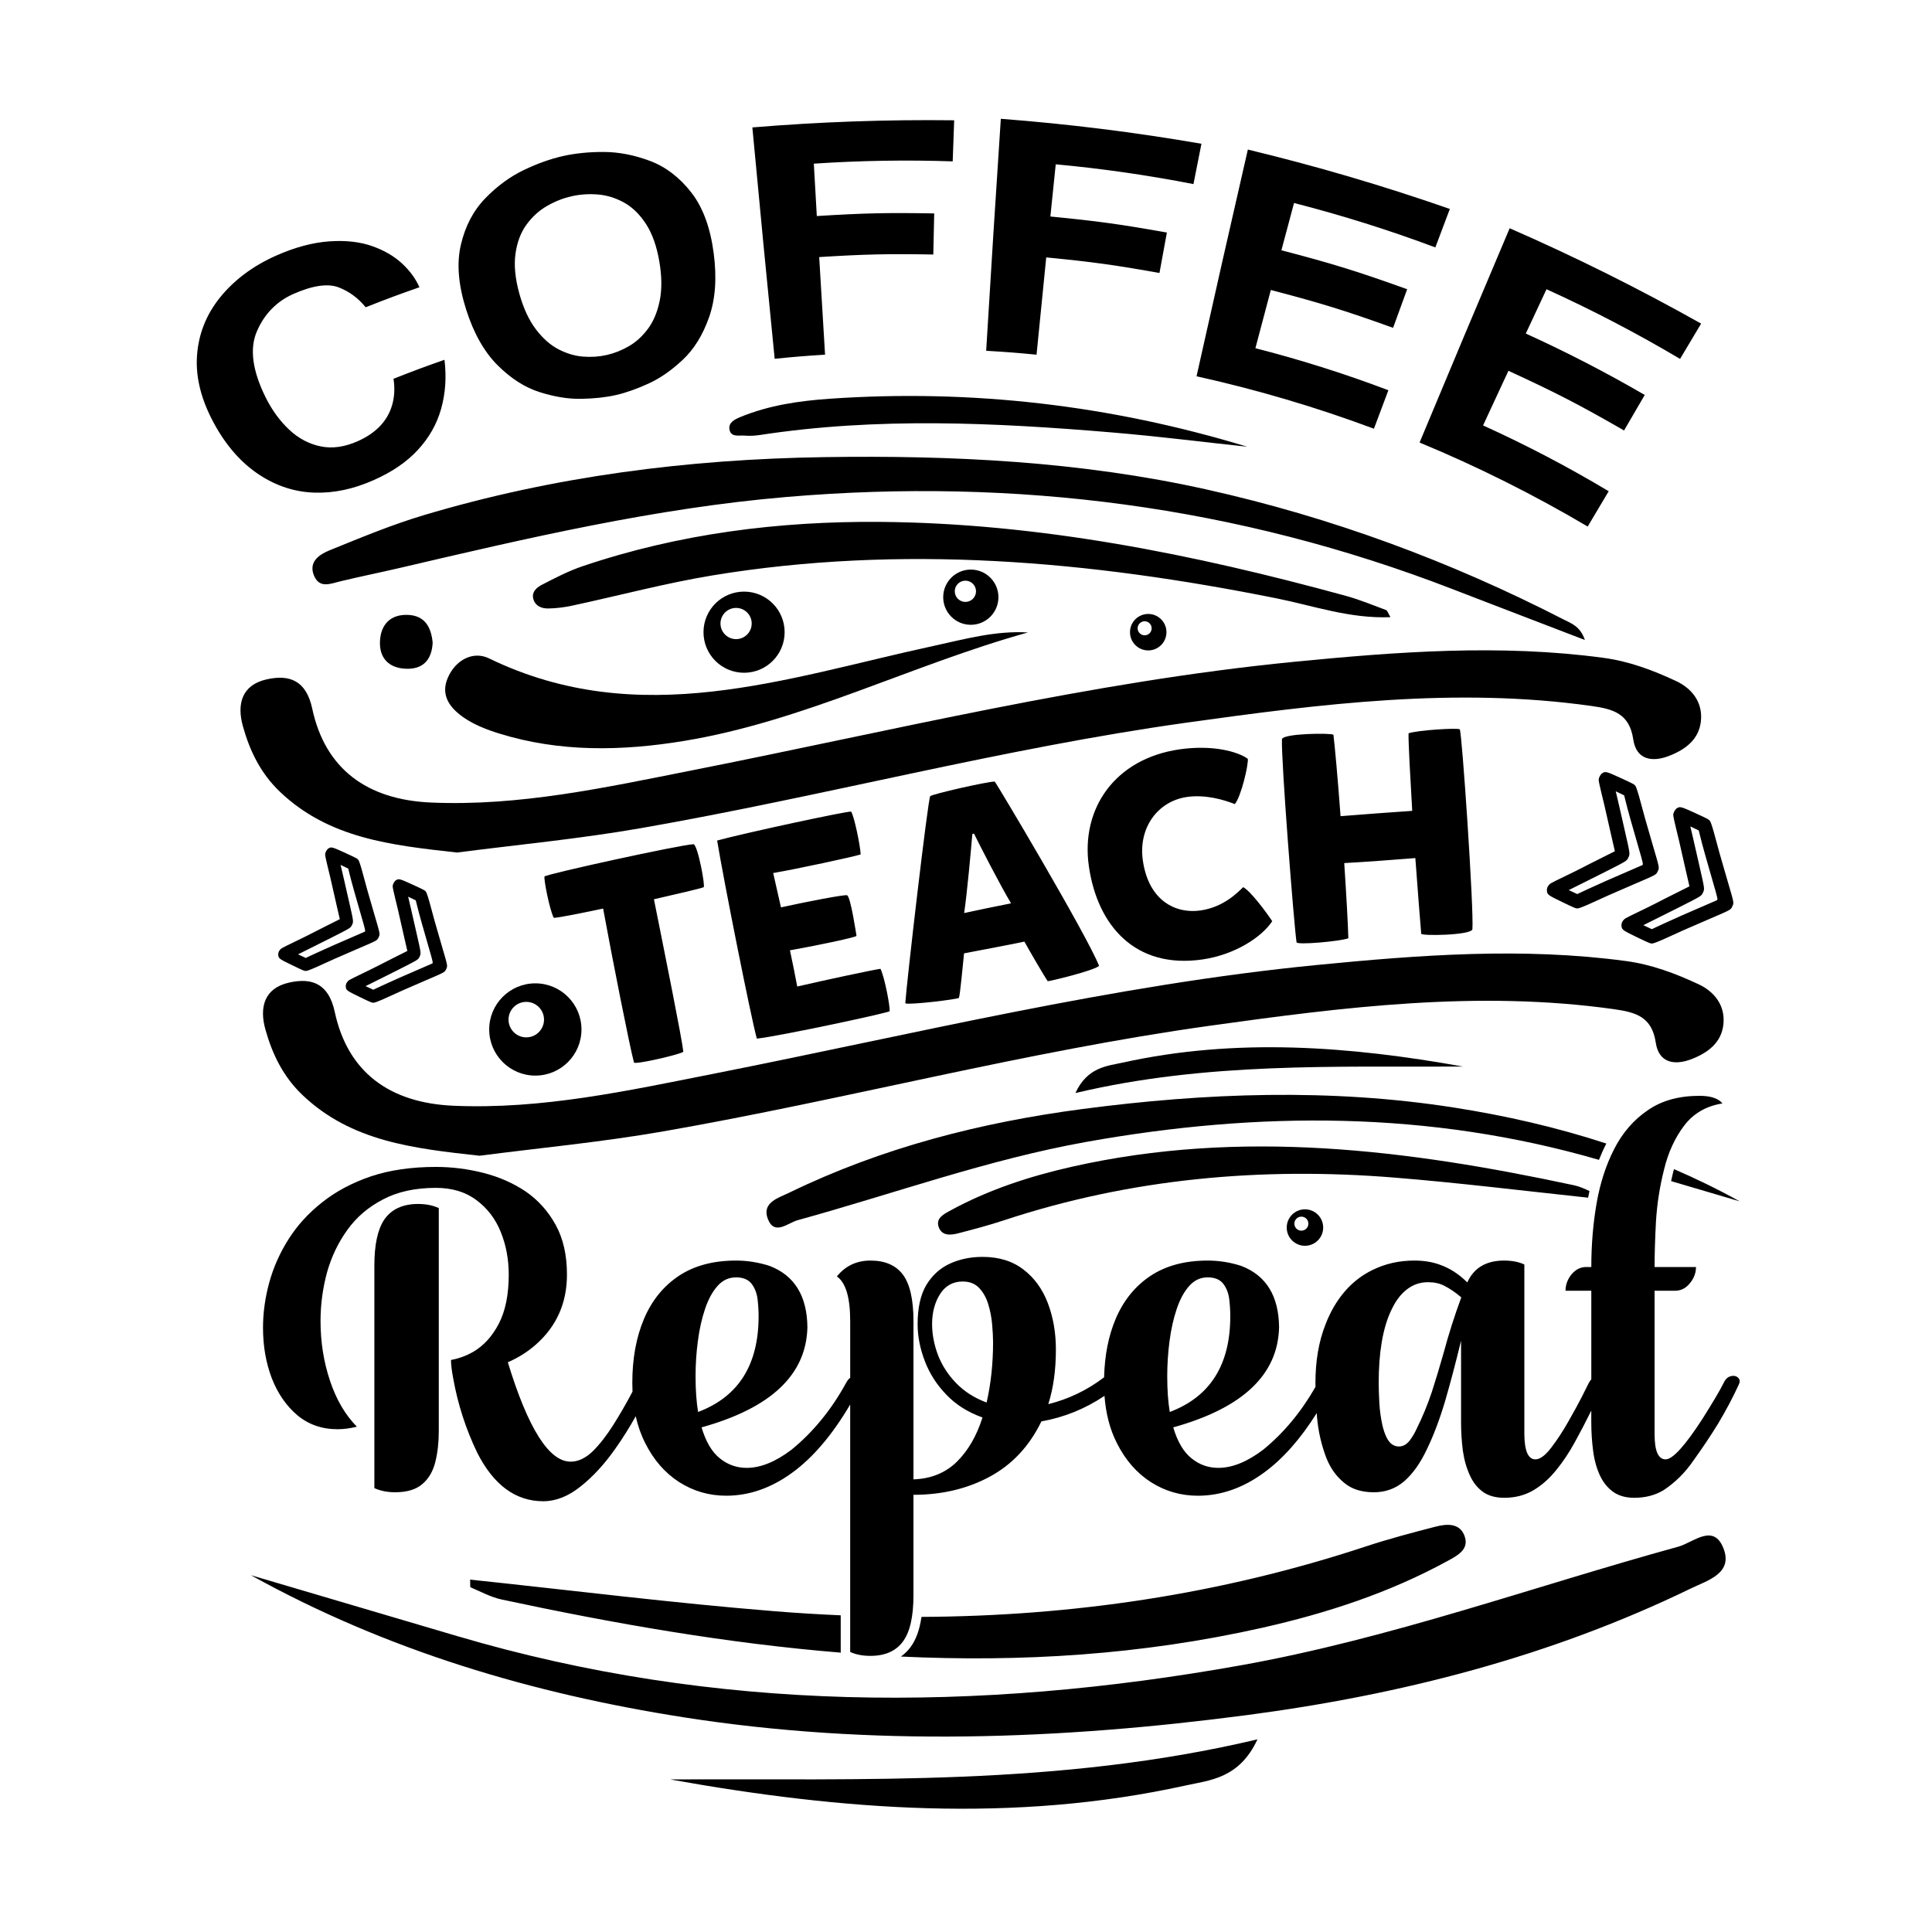 <?xml version="1.0" encoding="utf-8"?>
<!-- Generator: Adobe Illustrator 22.0.1, SVG Export Plug-In . SVG Version: 6.00 Build 0)  -->
<svg version="1.1" id="Layer_1" xmlns="http://www.w3.org/2000/svg" xmlns:xlink="http://www.w3.org/1999/xlink" x="0px" y="0px"
	 width="864px" height="864px" viewBox="0 0 864 864" style="enable-background:new 0 0 864 864;" xml:space="preserve">
<g>
	<path d="M691.783,398.215c0.1,1.848,0.363,2.055,6.979,5.252c5.878,2.821,5.991,2.875,7.054,2.737
		c0.593-0.081,3.382-1.18,6.189-2.492c5.836-2.685,8.433-3.847,18.615-8.228c10.349-4.442,9.972-4.231,10.741-5.865
		c0.769-1.634,0.846-1.209-2.328-12.014c-3.114-10.638-3.875-13.38-5.526-19.588c-0.778-2.999-1.71-5.848-2.025-6.357
		c-0.571-0.906-0.685-0.96-6.583-3.679c-6.476-2.964-6.916-3.088-8.276-2.259c-0.896,0.549-1.712,2.049-1.687,3.114
		c0,0.471,0.582,3.239,1.301,6.127c0.732,2.922,1.666,6.825,2.058,8.7c0.426,1.863,1.444,6.472,2.318,10.208l1.564,6.805
		l-1.164,0.589c-0.631,0.34-3.27,1.648-5.875,2.944c-2.605,1.296-5.986,3.003-7.503,3.813c-1.54,0.799-5.088,2.567-7.905,3.901
		c-2.817,1.335-5.544,2.712-6.086,3.039C692.441,395.698,691.708,396.96,691.783,398.215z M717.501,390.086
		c10.23-5.191,9.987-5.028,10.745-6.639c0.758-1.611,0.759-1.555-1.67-12.176c-0.964-4.195-2.09-9.103-2.48-10.867
		c-0.412-1.774-0.902-3.972-1.137-4.886l-0.398-1.628l1.906,0.897l1.872,0.909l0.621,2.509c0.822,3.435,3.139,11.703,5.814,20.86
		c1.991,6.84,2.156,7.61,1.7,7.812c-0.455,0.202-7.216,3.145-15.921,6.919c-1.787,0.794-5.505,2.453-8.235,3.718l-4.97,2.317
		l-1.883-0.886l-1.906-0.897l4.235-2.109C708.145,394.774,713.4,392.147,717.501,390.086z M725.135,413.909
		c0.1,1.848,0.363,2.055,6.979,5.252c5.878,2.821,5.991,2.875,7.054,2.737c0.593-0.081,3.382-1.18,6.189-2.492
		c5.836-2.685,8.433-3.847,18.615-8.228c10.349-4.442,9.972-4.231,10.741-5.865c0.769-1.634,0.846-1.209-2.328-12.014
		c-3.114-10.638-3.875-13.38-5.526-19.588c-0.778-2.999-1.71-5.848-2.025-6.357c-0.571-0.906-0.685-0.96-6.582-3.679
		c-6.476-2.964-6.916-3.088-8.276-2.259c-0.896,0.549-1.712,2.049-1.687,3.114c0,0.471,0.582,3.239,1.301,6.127
		c0.731,2.922,1.666,6.825,2.058,8.7c0.426,1.863,1.444,6.472,2.318,10.209l1.564,6.805l-1.164,0.589
		c-0.631,0.34-3.27,1.648-5.875,2.944c-2.605,1.296-5.986,3.003-7.503,3.813c-1.54,0.799-5.088,2.567-7.905,3.901
		c-2.817,1.335-5.544,2.712-6.086,3.039C725.793,411.392,725.061,412.655,725.135,413.909z M750.854,405.781
		c10.23-5.191,9.987-5.028,10.745-6.639c0.758-1.611,0.759-1.555-1.67-12.176c-0.964-4.195-2.09-9.103-2.48-10.866
		c-0.412-1.774-0.902-3.972-1.137-4.886l-0.398-1.628l1.906,0.897l1.872,0.909l0.621,2.509c0.822,3.435,3.139,11.703,5.814,20.86
		c1.991,6.84,2.156,7.61,1.7,7.812s-7.216,3.145-15.921,6.919c-1.787,0.794-5.505,2.453-8.235,3.718l-4.97,2.317l-1.883-0.886
		l-1.906-0.897l4.235-2.109C741.498,410.468,746.752,407.842,750.854,405.781z M124.432,426.938
		c0.091,1.674,0.329,1.861,6.321,4.756c5.323,2.555,5.426,2.604,6.388,2.479c0.537-0.074,3.063-1.069,5.605-2.257
		c5.286-2.432,7.638-3.484,16.859-7.452c9.373-4.023,9.032-3.832,9.728-5.311c0.696-1.479,0.766-1.095-2.108-10.881
		c-2.82-9.635-3.509-12.118-5.005-17.741c-0.705-2.716-1.549-5.297-1.834-5.757c-0.517-0.821-0.62-0.869-5.962-3.332
		c-5.865-2.685-6.264-2.797-7.495-2.046c-0.811,0.497-1.551,1.855-1.528,2.82c0,0.427,0.527,2.934,1.179,5.549
		c0.662,2.646,1.509,6.182,1.864,7.88c0.386,1.687,1.308,5.861,2.1,9.246l1.417,6.163l-1.054,0.533
		c-0.572,0.308-2.961,1.493-5.321,2.667c-2.359,1.174-5.421,2.72-6.796,3.454c-1.395,0.724-4.608,2.324-7.159,3.533
		c-2.552,1.209-5.021,2.456-5.512,2.752C125.028,424.658,124.364,425.802,124.432,426.938z M147.724,419.576
		c9.265-4.701,9.045-4.554,9.732-6.013s0.688-1.408-1.512-11.027c-0.873-3.799-1.893-8.245-2.246-9.842
		c-0.374-1.606-0.817-3.597-1.03-4.425l-0.36-1.475l1.726,0.812l1.696,0.823l0.562,2.272c0.745,3.111,2.843,10.599,5.266,18.893
		c1.804,6.195,1.952,6.892,1.54,7.075s-6.536,2.848-14.419,6.266c-1.619,0.719-4.986,2.222-7.458,3.368l-4.501,2.098l-1.706-0.803
		l-1.726-0.812l3.835-1.91C139.251,423.821,144.01,421.442,147.724,419.576z M154.639,441.152c0.091,1.674,0.329,1.862,6.321,4.756
		c5.323,2.555,5.426,2.604,6.388,2.479c0.537-0.074,3.063-1.069,5.605-2.257c5.286-2.432,7.638-3.484,16.859-7.452
		c9.373-4.023,9.032-3.832,9.728-5.311c0.696-1.48,0.766-1.095-2.108-10.881c-2.82-9.635-3.509-12.118-5.005-17.741
		c-0.705-2.716-1.549-5.297-1.834-5.757c-0.517-0.821-0.62-0.869-5.962-3.332c-5.865-2.684-6.264-2.797-7.495-2.046
		c-0.811,0.497-1.551,1.855-1.528,2.82c0,0.427,0.527,2.934,1.179,5.549c0.662,2.646,1.509,6.182,1.864,7.88
		c0.386,1.687,1.308,5.861,2.1,9.246l1.417,6.163l-1.054,0.533c-0.572,0.308-2.961,1.493-5.321,2.667
		c-2.359,1.174-5.421,2.72-6.796,3.454c-1.395,0.724-4.608,2.324-7.159,3.533s-5.021,2.456-5.512,2.752
		C155.235,438.872,154.571,440.016,154.639,441.152z M177.931,433.79c9.265-4.701,9.045-4.554,9.732-6.013
		c0.687-1.459,0.688-1.408-1.512-11.027c-0.873-3.799-1.893-8.245-2.246-9.842c-0.374-1.606-0.817-3.597-1.03-4.425l-0.36-1.475
		l1.726,0.812l1.696,0.823l0.562,2.272c0.745,3.111,2.843,10.599,5.266,18.893c1.804,6.195,1.952,6.892,1.54,7.075
		c-0.412,0.183-6.536,2.848-14.419,6.266c-1.619,0.719-4.986,2.222-7.458,3.368l-4.501,2.099l-1.706-0.803l-1.726-0.812l3.835-1.91
		C169.458,438.036,174.217,435.657,177.931,433.79z"/>
	<path d="M459.693,282.843c-51.895,14.413-100.328,39.717-153.868,48.517c-27.65,4.545-55.446,5.11-82.663-3.346
		c-5.469-1.699-11.058-3.869-15.722-7.083c-5.842-4.026-10.604-9.665-7.256-17.637c3.441-8.193,11.381-12.318,18.486-8.873
		c67.385,32.672,132.839,8.73,198.733-5.546C431.285,285.869,445.143,281.964,459.693,282.843z M182.212,274.975
		c-7.617-0.205-11.884,4.307-12.279,11.647c-0.406,7.542,3.835,12.054,11.333,12.438c7.575,0.387,11.816-3.616,12.222-11.645
		C192.857,280.647,190.124,275.188,182.212,274.975z M699.21,277.013c-50.803-26.096-104.002-45.733-159.759-58.146
		c-56.335-12.542-113.529-15.324-171.054-14.436c-60.819,0.939-120.645,8.545-178.997,25.99
		c-14.336,4.286-28.244,10.092-42.132,15.733c-4.529,1.839-9.471,5.171-6.785,11.393c2.484,5.754,7.404,3.457,11.855,2.386
		c8.835-2.126,17.75-3.914,26.598-5.983c57.113-13.355,114.136-26.721,172.877-31.709c102.423-8.697,201.624,4.06,297.593,41.149
		c19.333,7.472,38.694,14.872,59.361,22.812C706.679,280.012,702.595,278.752,699.21,277.013z M621.81,275.996
		c-18.129,0.746-34.41-5.095-50.929-8.41c-83.585-16.772-167.528-24.226-252.267-10.258c-21.043,3.469-41.741,9.017-62.622,13.497
		c-3.525,0.756-7.168,1.238-10.765,1.292c-2.73,0.041-5.559-0.863-6.606-3.881c-1.133-3.265,1.224-5.416,3.494-6.597
		c6.016-3.129,12.116-6.293,18.517-8.454c43.121-14.561,87.573-20.144,132.982-19.789c71.113,0.556,140.065,14.399,208.264,33.075
		c6.122,1.677,12.032,4.138,17.997,6.353C620.438,273.033,620.685,274.094,621.81,275.996z M557.748,199.784
		c-20.038-2.147-40.043-4.676-60.119-6.365c-52.637-4.429-105.291-6.942-157.857,1.125c-2.235,0.343-4.559,0.445-6.809,0.259
		c-2.492-0.206-6.088,0.87-6.736-2.708c-0.573-3.167,2.414-4.584,4.927-5.62c12.769-5.265,26.395-7.221,39.905-8.155
		C434.488,173.932,496.748,181.194,557.748,199.784z"/>
	<path d="M314.667,396.777c-2.587,0.897-11.658,2.926-22.225,5.378c4.887,24.423,12.663,63.012,13.143,68.177
		c-0.587,1.035-21.721,5.938-22.07,4.822c-1.863-6.868-9.611-45.987-13.797-68.839c-8.209,1.729-18.698,3.905-22.066,4.165
		c-1.88-3.579-4.618-17.64-4.132-18.523c1.474-1.207,60.488-14.145,66.615-14.417C312.004,377.705,315.528,396.477,314.667,396.777z
		 M356.527,441.18c-0.8-4.448-2.068-10.51-3.258-16.196c12.08-2.132,29.891-5.859,29.759-6.492
		c-0.105-0.506-2.559-17.264-4.186-18.112c-0.891-0.473-18.502,2.95-29.592,5.403l-3.478-15.359
		c10.437-1.789,35.676-7.202,39.133-8.322c-0.241-4.302-2.911-17.06-4.272-19.149c-1.522-0.341-48.335,9.721-59.923,12.938
		c2.811,17.213,15.029,78.737,17.749,88.584c10.318-1.103,60.541-11.88,59.399-12.3c0.183-2.279-2.209-14.965-4.092-18.921
		C390.176,433.742,367.843,438.547,356.527,441.18z M444.837,349.523c0.404,0.052,41.234,68.624,46.682,82.421
		c-2.339,2.165-22.562,7.023-22.991,6.843c-1.458-2.083-7.981-13.304-10.414-17.694c-3.016,0.717-22.422,4.366-26.982,5.252
		c-0.558,5.238-1.765,18.62-2.304,19.909c-0.535,0.63-22.24,3.277-23.981,2.434c0.631-9.591,10.161-91.649,11.154-92.63
		C416.992,355.075,441.546,349.506,444.837,349.523z M452.152,403.977c-4.869-8.124-13.765-25.457-16.596-31.217
		c-0.253,0.05-0.482,0.225-0.736,0.275c-0.54,6.68-2.338,26.488-3.648,35.289C435.454,407.36,446.957,404.988,452.152,403.977z
		 M555.945,396.74c-2.518,2.446-8.756,8.946-19.103,10.43c-10.858,1.556-23.144-4.116-25.761-22.382
		c-2.087-14.564,6.632-26.502,19.789-28.388c8.049-1.153,16.335,1.18,21.318,3.202c2.809-3.138,6.197-17.704,5.832-20.26
		c-4.509-3.264-15.771-6.343-30.462-4.238c-28.998,4.155-44.301,26.554-40.621,52.231c3.825,26.698,20.807,46.035,50.698,41.752
		c14.691-2.105,26.714-10.085,31.31-17.132C566.279,407.905,559.175,398.364,555.945,396.74z M652.809,326.159
		c-0.824-0.721-18.604,0.326-22.906,1.775c-0.07,4.791,0.747,19.093,1.649,34.684c-8.628,0.57-24.072,1.723-32.048,2.38
		c-1.262-17.12-2.646-32.161-3.184-36.392c-0.446-0.876-22.939-0.682-23.018,2.039c-0.45,8.826,5.395,83.456,6.524,90.754
		c0.214,1.279,18.99-0.351,23.163-1.791c-0.186-6.713-0.927-19.857-1.839-33.636c7.993-0.401,23.052-1.525,31.799-2.233
		c1.144,15.316,2.184,29.087,2.628,33.843c0.068,1.029,22.423,0.715,22.888-2.033C659.174,406.707,653.762,326.872,652.809,326.159z
		"/>
	<path d="M204.397,381.257c-29.741-3.282-57.314-6.38-79.11-27.079c-8.692-8.254-13.567-18.309-16.661-29.398
		c-2.746-9.841-0.569-18.417,10.528-20.941c10.462-2.379,17.803,0.587,20.481,13.076c5.789,26.994,24.525,40.738,53.095,41.984
		c39.698,1.731,78.111-6.757,116.543-14.352c89.602-17.706,178.469-39.686,269.582-48.595c45.888-4.487,92.016-7.988,138.203-1.768
		c11.568,1.558,22.132,5.557,32.432,10.355c7.127,3.32,11.999,9.454,11.177,17.827c-0.817,8.337-7.019,12.879-14.271,15.685
		c-7.638,2.955-14.657,1.689-15.991-7.361c-1.698-11.522-8.844-13.589-18.637-14.969c-60.824-8.567-120.92-0.951-180.996,7.435
		c-82.179,11.471-162.432,32.928-244.064,47.184C258.868,375.202,230.638,377.839,204.397,381.257z M296.771,505.934
		c81.632-14.256,161.885-35.713,244.064-47.184c60.076-8.385,120.172-16.002,180.996-7.435c9.793,1.379,16.939,3.447,18.637,14.969
		c1.334,9.05,8.353,10.316,15.991,7.361c7.252-2.806,13.454-7.348,14.271-15.685c0.821-8.373-4.051-14.507-11.177-17.827
		c-10.3-4.798-20.864-8.797-32.432-10.355c-46.186-6.221-92.315-2.72-138.203,1.768c-91.113,8.91-179.98,30.889-269.582,48.595
		c-38.433,7.595-76.846,16.083-116.543,14.352c-28.57-1.246-47.306-14.989-53.095-41.984c-2.678-12.489-10.019-15.454-20.481-13.076
		c-11.098,2.524-13.274,11.099-10.528,20.941c3.094,11.089,7.97,21.144,16.661,29.398c21.796,20.699,49.369,23.797,79.11,27.079
		C240.701,513.433,268.93,510.796,296.771,505.934z"/>
	<path d="M332.748,264.573c-10.021,0-18.144,8.123-18.144,18.144c0,10.021,8.123,18.144,18.144,18.144
		c10.021,0,18.144-8.123,18.144-18.144C350.892,272.697,342.768,264.573,332.748,264.573z M329.182,285.821
		c-3.855,0-6.98-3.125-6.98-6.98c0-3.855,3.125-6.98,6.98-6.98c3.855,0,6.98,3.125,6.98,6.98
		C336.162,282.696,333.036,285.821,329.182,285.821z M513.493,274.564c-4.503,0-8.153,3.65-8.153,8.153
		c0,4.503,3.65,8.153,8.153,8.153c4.503,0,8.153-3.65,8.153-8.153C521.646,278.215,517.996,274.564,513.493,274.564z
		 M511.891,284.112c-1.732,0-3.137-1.404-3.137-3.137c0-1.732,1.404-3.137,3.137-3.137s3.137,1.404,3.137,3.137
		C515.027,282.708,513.623,284.112,511.891,284.112z"/>
	<path d="M583.584,540.814c-4.503,0-8.153,3.65-8.153,8.153c0,4.503,3.65,8.153,8.153,8.153c4.503,0,8.153-3.65,8.153-8.153
		C591.737,544.465,588.086,540.814,583.584,540.814z M581.981,550.362c-1.732,0-3.137-1.404-3.137-3.137
		c0-1.732,1.404-3.137,3.137-3.137s3.137,1.404,3.137,3.137C585.118,548.958,583.713,550.362,581.981,550.362z M434.154,254.72
		c-6.819,0-12.347,5.528-12.347,12.347c0,6.819,5.528,12.347,12.347,12.347c6.819,0,12.347-5.528,12.347-12.347
		C446.501,260.248,440.974,254.72,434.154,254.72z M431.728,269.179c-2.623,0-4.75-2.127-4.75-4.75c0-2.623,2.127-4.75,4.75-4.75
		s4.75,2.127,4.75,4.75C436.478,267.053,434.351,269.179,431.728,269.179z M239.406,439.755c-11.394,0-20.631,9.237-20.631,20.631
		c0,11.394,9.237,20.631,20.631,20.631c11.394,0,20.631-9.237,20.631-20.631C260.037,448.992,250.8,439.755,239.406,439.755z
		 M235.351,463.916c-4.383,0-7.937-3.553-7.937-7.937c0-4.383,3.554-7.937,7.937-7.937c4.383,0,7.937,3.554,7.937,7.937
		C243.288,460.362,239.734,463.916,235.351,463.916z"/>
	<path d="M198.778,160.899c0.949,7.805,0.415,15.115-1.51,21.956c-1.926,6.841-5.393,12.92-10.396,18.347
		c-5.003,5.425-11.543,9.862-19.729,13.499c-9.008,4.003-17.764,5.885-26.523,5.606c-8.758-0.278-17.008-2.929-24.811-8.087
		c-7.804-5.157-14.583-12.729-20.119-22.915c-5.605-10.31-8.227-20.301-7.6-30.02c0.627-9.72,4.077-18.562,10.373-26.332
		c6.295-7.768,14.722-14.077,25.1-18.673c8.458-3.745,16.42-5.837,23.757-6.347c7.335-0.511,13.713,0.229,19.103,2.126
		c5.39,1.898,9.832,4.504,13.354,7.761c3.522,3.257,6.108,6.814,7.804,10.637c-9.666,3.387-14.476,5.178-24.043,8.952
		c-3.32-4.091-7.341-7.071-12.084-8.892c-4.744-1.822-11.543-0.911-20.248,2.944c-7.47,3.308-12.974,8.937-16.322,16.703
		c-3.347,7.767-1.993,17.57,3.828,29.375c2.89,5.86,6.458,10.726,10.639,14.644c4.182,3.92,8.879,6.382,14.084,7.447
		c5.206,1.065,10.682,0.277,16.542-2.322c4.023-1.784,7.323-4.008,9.923-6.714c2.6-2.705,4.419-5.853,5.467-9.468
		c1.047-3.616,1.259-7.523,0.61-11.731C185.05,165.814,189.612,164.115,198.778,160.899z M319.161,113.19
		c1.487,11.26,0.723,20.838-2.087,28.761c-2.809,7.923-6.697,14.207-11.711,18.922c-5.016,4.716-10.089,8.265-15.328,10.658
		c-5.239,2.394-10.102,4.12-14.65,5.154c-4.524,1.028-9.664,1.568-15.466,1.675c-5.803,0.105-11.952-0.902-18.546-2.987
		c-6.595-2.085-12.837-6.057-18.778-11.967c-5.941-5.909-10.727-14.218-14.157-25.045c-3.437-10.85-4.289-20.459-2.347-28.825
		c1.94-8.366,5.59-15.341,10.911-20.829c5.321-5.487,11.086-9.707,17.186-12.633c6.1-2.926,11.933-4.999,17.436-6.246
		c5.56-1.26,11.705-1.897,18.385-1.87c6.681,0.028,13.604,1.357,20.667,4.005c7.062,2.649,13.244,7.384,18.489,14.133
		C314.414,92.845,317.674,101.906,319.161,113.19z M294.86,116.974c-1.162-6.805-3.115-12.392-5.921-16.736
		c-2.808-4.344-6.099-7.568-9.871-9.651c-3.771-2.082-7.691-3.289-11.731-3.614c-4.04-0.324-7.98-0.051-11.792,0.813
		c-3.786,0.858-7.462,2.318-11.001,4.373c-3.538,2.056-6.591,4.846-9.131,8.349c-2.54,3.504-4.17,7.841-4.889,12.988
		c-0.719,5.147-0.132,11.047,1.7,17.704c1.825,6.634,4.321,11.978,7.423,16.059c3.103,4.083,6.476,7.061,10.125,8.953
		c3.649,1.893,7.299,2.98,10.978,3.266c3.679,0.287,7.195,0.049,10.577-0.72c3.408-0.775,6.687-2.074,9.869-3.908
		c3.18-1.833,5.998-4.391,8.483-7.689s4.252-7.45,5.307-12.476C296.039,129.66,296.019,123.756,294.86,116.974z M336.458,56.985
		c3.21,34.501,6.551,68.991,9.982,103.471c9.005-0.91,13.513-1.279,22.532-1.846c-1.072-17.455-1.597-26.184-2.623-43.642
		c20.405-1.277,30.629-1.506,51.031-1.149c0.157-7.35,0.237-11.025,0.402-18.375c-20.991-0.37-31.509-0.136-52.502,1.175
		c-0.54-9.372-0.806-14.058-1.333-23.431c20.559-1.38,41.512-1.726,62.105-1.026c0.259-7.348,0.391-11.021,0.658-18.368
		C396.412,53.431,366.656,54.485,336.458,56.985z M533.722,82.325c1.423-7.213,2.136-10.819,3.567-18.031
		c-29.892-5.167-59.469-8.848-89.715-11.166c-2.301,34.574-4.471,69.156-6.552,103.744c9.023,0.528,13.529,0.877,22.525,1.747
		c1.709-17.405,2.575-26.106,4.331-43.506c20.351,1.972,30.497,3.365,50.644,6.962c1.322-7.232,1.984-10.848,3.314-18.079
		c-20.728-3.704-31.166-5.139-52.104-7.17c0.953-9.339,1.433-14.008,2.399-23.346C492.685,75.378,513.466,78.362,533.722,82.325z
		 M578.702,90.782c21.274,5.445,42.63,12.156,63.194,19.859c2.588-6.882,3.884-10.322,6.48-17.201
		c-29.85-10.4-59.6-19.148-90.329-26.556c-7.765,33.77-15.402,67.57-22.95,101.389c26.946,5.963,53.473,13.802,79.331,23.449
		c2.582-6.884,3.875-10.325,6.464-17.207c-19.323-7.329-39.443-13.689-59.468-18.8c2.749-10.417,4.128-15.624,6.894-26.036
		c22.11,5.773,33.068,9.159,54.675,16.923c2.516-6.908,3.776-10.361,6.3-17.267c-22.229-7.991-33.501-11.476-56.247-17.418
		C575.303,103.462,576.434,99.235,578.702,90.782z M751.339,160.5c3.764-6.316,5.647-9.472,9.418-15.784
		c-28.002-15.737-56.192-29.785-85.625-42.646c-13.539,31.897-26.956,63.846-40.288,95.83
		c25.902,10.735,51.041,23.302,75.175,37.574c3.758-6.319,5.638-9.478,9.404-15.793c-18.028-10.797-37.045-20.759-56.186-29.432
		c4.529-9.775,6.798-14.661,11.343-24.428c21.057,9.683,31.421,15.022,51.709,26.686c3.696-6.355,5.546-9.532,9.25-15.883
		c-17.168-9.984-35.113-19.249-53.195-27.463c3.702-7.93,5.555-11.894,9.268-19.819C711.944,138.573,732.135,149.107,751.339,160.5z
		"/>
	<path d="M770.786,692.534c4.284,11.144-7.278,14.265-14.56,17.802c-62.802,30.5-129.768,47.603-198.454,56.642
		c-83.743,11.021-168.029,14.141-251.921,1.024c-67.569-10.565-132.77-29.799-193.658-63.57
		c30.736,9.073,61.474,18.137,92.207,27.22c115.742,34.208,232.655,34.175,350.555,13.071c66.826-11.961,130.47-35.123,195.6-53.047
		C757.249,689.833,766.326,680.934,770.786,692.534z M402.893,740.819c53.639,2.536,107.483-0.689,161.623-12.883
		c28.763-6.479,56.847-15.626,82.908-29.903c4.245-2.326,9.841-5.117,7.485-11.268c-2.25-5.874-8.108-5.283-13.078-3.997
		c-10.435,2.699-20.88,5.46-31.109,8.838c-65.003,21.469-131.34,31.146-198.631,31.478c-0.82,5.716-2.44,10.215-4.926,13.566
		C405.941,738.301,404.499,739.671,402.893,740.819z M375.973,722.377c-9.814-0.425-19.646-1.027-29.496-1.821
		c-45.435-3.66-90.706-9.35-136.233-14.142c0.098,2.08-0.088,3.32,0.199,3.442c4.573,1.931,9.057,4.412,13.847,5.439
		c50.458,10.818,101.009,19.637,151.729,23.778c-0.008-0.106-0.045-0.206-0.045-0.314V722.377z M299.682,795.769
		c76.753,13.788,153.731,19.679,230.699,2.675c10.56-2.333,23.858-3.057,31.962-20.6
		C473.32,798.927,386.513,795.328,299.682,795.769z M718.372,511.403c-22.182-7.275-44.962-12.474-68.172-16.103
		c-55.362-8.657-110.985-6.597-166.249,0.676c-45.328,5.966-89.52,17.252-130.965,37.38c-4.805,2.334-12.435,4.394-9.608,11.748
		c2.943,7.656,8.933,1.782,13.351,0.567c42.981-11.828,84.981-27.113,129.081-35.007c77.098-13.801,153.555-13.934,229.255,8.029
		c0.947-2.379,1.96-4.699,3.093-6.902C718.227,511.657,718.303,511.534,718.372,511.403z M747.323,528.195
		c10.226,3.018,20.451,6.037,30.677,9.056c-9.634-5.344-19.436-10.121-29.38-14.415c-0.112,0.423-0.256,0.815-0.36,1.244
		C747.916,525.445,747.62,526.82,747.323,528.195z M704.024,530.083c-74.348-15.94-148.999-25.353-224.524-8.342
		c-18.981,4.275-37.515,10.312-54.713,19.734c-2.801,1.535-6.494,3.377-4.94,7.435c1.484,3.877,5.351,3.487,8.63,2.638
		c6.886-1.782,13.779-3.603,20.529-5.833c56.779-18.753,115.101-23.881,174.383-19.105c28.954,2.332,57.81,5.91,86.812,9
		c0.193-1.004,0.404-1.994,0.624-2.979C708.598,531.614,706.366,530.585,704.024,530.083z M654.27,476.976
		c-50.651-9.099-101.451-12.987-152.244-1.765c-6.969,1.54-15.744,2.017-21.092,13.594
		C539.683,474.892,596.969,477.267,654.27,476.976z"/>
	<path d="M186.965,538.421c3.566,0,6.653,0.618,9.26,1.851v99.706c0,5.078-0.514,9.674-1.543,13.789
		c-1.029,4.184-2.95,7.477-5.762,9.878c-2.813,2.469-6.894,3.703-12.245,3.703c-3.431,0-6.518-0.616-9.26-1.851v-99.5
		c0-9.328,1.474-16.19,4.425-20.581C175.063,540.754,180.105,538.421,186.965,538.421z M778,617.65c0,0.481-0.138,0.996-0.411,1.543
		c-2.609,5.694-5.696,11.525-9.262,17.494c-3.291,5.349-6.963,10.839-11.009,16.463c-3.703,5.419-8.164,9.843-13.376,13.273
		c-3.774,2.264-8.129,3.397-13.068,3.397c-3.842,0-6.997-0.893-9.466-2.676c-2.403-1.715-4.322-4.047-5.762-6.998
		c-1.58-3.291-2.641-7.064-3.19-11.318c-0.55-4.184-0.823-8.438-0.823-12.758v-5.263c-0.103,0.214-0.204,0.418-0.308,0.633
		c-2.263,4.595-4.63,9.124-7.1,13.581c-2.469,4.529-5.214,8.645-8.231,12.349c-3.02,3.773-6.415,6.791-10.187,9.054
		c-3.842,2.264-8.197,3.397-13.067,3.397c-3.843,0-6.998-0.859-9.467-2.572c-2.469-1.785-4.391-4.151-5.762-7.101
		c-1.579-3.291-2.676-7.031-3.292-11.215c-0.55-4.252-0.823-8.506-0.823-12.758v-36.632c-2.402,9.946-4.803,19.035-7.202,27.268
		c-2.47,8.231-5.181,15.366-8.129,21.401c-2.881,6.107-6.243,10.841-10.084,14.2c-3.843,3.293-8.37,4.938-13.583,4.938
		c-5.556,0-10.017-1.44-13.376-4.32c-3.431-2.812-6.037-6.448-7.82-10.907c-2.263-5.899-3.67-12.004-4.219-18.316
		c-0.05-0.649-0.086-1.235-0.131-1.86c-7.306,11.621-15.184,20.509-23.639,26.657c-9.399,6.859-19.241,10.289-29.531,10.289
		c-7.614,0-14.612-2.023-20.991-6.07c-6.379-4.116-11.457-9.944-15.228-17.492c-3.108-6.106-4.937-13.151-5.53-21.099
		c-8.571,5.765-17.968,9.595-28.22,11.425c-5.35,11.045-13.034,19.279-23.048,24.696c-10.017,5.417-21.402,8.128-34.161,8.128
		v44.967c0,9.533-1.578,16.428-4.733,20.682c-3.156,4.252-7.992,6.38-14.508,6.38c-3.499,0-6.518-0.585-9.055-1.75V628.111
		c-7.945,13.493-16.581,23.692-25.931,30.491c-9.399,6.859-19.241,10.289-29.531,10.289c-7.614,0-14.612-2.023-20.991-6.07
		c-6.379-4.116-11.457-9.944-15.228-17.492c-1.863-3.66-3.265-7.659-4.225-11.98c-2.84,5.076-5.878,9.941-9.152,14.553
		c-4.871,6.93-10.05,12.554-15.537,16.874c-5.489,4.391-11.045,6.587-16.669,6.587c-12.347,0-22.191-7.238-29.531-21.711
		c-5.077-10.564-8.644-21.574-10.701-33.031c-0.686-3.634-1.029-6.446-1.029-8.438c3.43-0.616,6.722-1.816,9.878-3.601
		c4.733-2.742,8.574-6.961,11.525-12.655c2.948-5.694,4.425-13,4.425-21.917c0-6.859-1.201-13.238-3.601-19.138
		c-2.403-5.899-6.037-10.632-10.907-14.2c-4.803-3.634-10.84-5.452-18.11-5.452c-9.193,0-17.046,1.715-23.563,5.145
		c-6.518,3.362-11.833,7.888-15.948,13.583c-4.117,5.694-7.169,12.074-9.158,19.138c-1.921,7.134-2.881,14.372-2.881,21.711
		c0,9.331,1.405,18.213,4.219,26.651c2.812,8.436,6.824,15.297,12.038,20.578c-3.019,0.756-5.9,1.132-8.643,1.132
		c-6.997,0-13.001-2.093-18.007-6.277c-4.939-4.184-8.746-9.707-11.421-16.566c-2.607-6.859-3.91-14.37-3.91-22.535
		c0-6.653,0.926-13.376,2.778-20.167c1.852-6.791,4.733-13.273,8.644-19.448c3.91-6.174,8.916-11.659,15.023-16.463
		c6.104-4.87,13.377-8.746,21.814-11.626c8.438-2.812,18.109-4.219,29.016-4.219c7.203,0,14.303,0.893,21.3,2.676
		c6.997,1.783,13.308,4.562,18.933,8.333c5.557,3.843,10.015,8.816,13.377,14.921c3.359,6.105,5.041,13.514,5.041,22.225
		c0,12.692-4.63,23.118-13.89,31.281c-3.636,3.225-7.82,5.864-12.554,7.921c9.055,29.634,18.418,44.452,28.091,44.452
		c3.361,0,6.653-1.543,9.878-4.63c3.154-3.155,6.208-7.064,9.158-11.731c2.948-4.663,5.726-9.465,8.335-14.405
		c0.107-0.207,0.194-0.377,0.298-0.577c-0.061-1.26-0.092-2.542-0.092-3.847c0-10.907,1.749-20.477,5.248-28.709
		c3.498-8.231,8.711-14.645,15.639-19.242c6.859-4.527,15.366-6.791,25.519-6.791c5.006,0,9.981,0.789,14.92,2.366
		c11.18,4.254,16.839,13.413,16.977,27.475c-0.48,21.196-16.257,36.116-47.331,44.758c1.919,6.45,4.663,11.081,8.231,13.893
		c3.498,2.812,7.476,4.217,11.936,4.217c6.241,0,12.93-2.709,20.065-8.128c9.671-7.888,17.801-17.835,24.386-29.839
		c0.528-1.024,1.149-1.788,1.852-2.319v-25.361c0-10.564-1.989-17.217-5.968-19.963c3.842-4.733,8.849-7.099,15.023-7.099
		c6.517,0,11.352,2.093,14.508,6.277c3.155,4.254,4.733,11.182,4.733,20.785v70.793c7.82-0.275,14.268-2.882,19.344-7.82
		c5.076-5.008,8.917-11.628,11.525-19.859c-6.518-2.331-11.902-5.727-16.155-10.188c-4.321-4.457-7.546-9.5-9.672-15.124
		c-2.127-5.558-3.189-11.045-3.189-16.465c0-7.269,1.302-13.101,3.91-17.492c2.675-4.388,6.208-7.578,10.598-9.57
		c4.389-1.988,9.225-2.983,14.508-2.983c7.339,0,13.444,1.888,18.315,5.659c4.87,3.705,8.505,8.713,10.907,15.023
		c2.401,6.312,3.601,13.24,3.601,20.785c0,9.124-1.131,17.254-3.395,24.386c9.111-2.25,17.419-6.267,24.951-11.989
		c0.253-9.859,1.972-18.598,5.197-26.185c3.498-8.231,8.711-14.645,15.639-19.242c6.859-4.527,15.366-6.791,25.519-6.791
		c5.006,0,9.981,0.789,14.92,2.366c11.18,4.254,16.839,13.413,16.977,27.475c-0.48,21.196-16.257,36.116-47.331,44.758
		c1.919,6.45,4.663,11.081,8.231,13.893c3.498,2.812,7.476,4.217,11.936,4.217c6.241,0,12.93-2.709,20.065-8.128
		c9.194-7.499,16.977-16.88,23.382-28.098c-0.009-0.584-0.025-1.199-0.025-1.741c0-9.878,1.508-18.626,4.528-26.24
		c2.125-5.556,4.938-10.393,8.437-14.508c3.566-4.184,7.751-7.442,12.554-9.775c5.693-2.812,11.936-4.219,18.727-4.219
		c4.116,0,7.819,0.585,11.113,1.75c4.595,1.578,8.78,4.254,12.553,8.025c2.949-6.516,8.438-9.775,16.464-9.775
		c3.498,0,6.516,0.585,9.055,1.75v75.936c0.067,7.479,1.714,11.217,4.939,11.217c2.058,0,4.425-1.75,7.1-5.248
		c2.675-3.498,5.212-7.374,7.614-11.628c2.47-4.32,4.459-7.957,5.968-10.907c1.441-2.812,2.504-4.938,3.19-6.378
		c0.327-0.653,0.715-1.165,1.131-1.611v-39.651h-11.524c0-2.676,0.891-5.109,2.675-7.306c1.852-2.194,4.049-3.293,6.586-3.293h2.263
		c0-9.876,0.788-19.378,2.367-28.502c1.577-9.054,4.219-17.184,7.924-24.386c3.703-7.202,8.677-12.93,14.919-17.184
		c6.174-4.32,13.891-6.481,23.151-6.481c5.008,0,8.438,1.132,10.291,3.395c-7.273,1.167-12.966,4.461-17.082,9.878
		c-4.185,5.49-7.203,12.074-9.055,19.756c-1.922,7.616-3.122,15.333-3.601,23.153c-0.412,7.82-0.618,14.612-0.618,20.372h18.521
		c0,2.676-0.926,5.112-2.777,7.306c-1.785,2.196-3.946,3.293-6.482,3.293h-9.261v64.206c0,7.479,1.647,11.217,4.939,11.217
		c3.155,0,8.644-6.035,16.464-18.109c4.8-7.616,7.957-12.965,9.467-16.052c0.959-2.126,2.434-3.19,4.424-3.19
		c0.754,0,1.44,0.275,2.058,0.822C777.758,616.588,778,617.103,778,617.65z M312.19,631.44c18.04-6.791,27.061-21.06,27.061-42.806
		c0-2.676-0.171-5.351-0.514-8.025c-0.411-2.676-1.338-4.905-2.778-6.69c-1.509-1.783-3.774-2.674-6.791-2.674
		c-3.292,0-6.07,1.304-8.335,3.909c-2.263,2.539-4.116,5.969-5.556,10.289c-1.441,4.254-2.505,9.021-3.19,14.304
		c-0.687,5.213-1.029,10.461-1.029,15.742C311.058,621.597,311.434,626.911,312.19,631.44z M444.103,600.363
		c0-2.262-0.138-4.955-0.412-8.076c-0.275-3.12-0.858-6.138-1.749-9.056c-0.893-2.913-2.248-5.333-4.064-7.254
		c-1.818-1.919-4.271-2.88-7.357-2.88c-4.321,0-7.684,1.851-10.084,5.556c-2.402,3.775-3.601,8.269-3.601,13.479
		c0,4.461,0.856,9.023,2.572,13.686c1.783,4.665,4.492,8.884,8.129,12.657c3.634,3.773,8.196,6.688,13.685,8.746
		C443.141,618.783,444.103,609.83,444.103,600.363z M523.127,631.44c18.04-6.791,27.061-21.06,27.061-42.806
		c0-2.676-0.171-5.351-0.514-8.025c-0.411-2.676-1.338-4.905-2.778-6.69c-1.509-1.783-3.774-2.674-6.791-2.674
		c-3.292,0-6.07,1.304-8.335,3.909c-2.263,2.539-4.116,5.969-5.556,10.289c-1.441,4.254-2.505,9.021-3.19,14.304
		c-0.687,5.213-1.029,10.461-1.029,15.742C521.995,621.597,522.371,626.911,523.127,631.44z M653.496,580.196
		c-2.539-2.194-5.112-3.942-7.718-5.248c-1.99-1.029-4.391-1.543-7.202-1.543c-3.498,0-6.621,1.066-9.364,3.19
		c-2.607,1.992-4.802,4.804-6.585,8.438c-2.127,4.116-3.705,9.227-4.733,15.331c-0.893,5.351-1.338,11.388-1.338,18.112
		c0,2.196,0.103,5.283,0.309,9.26c0.206,3.225,0.651,6.415,1.338,9.568c0.478,2.128,1.131,4.014,1.955,5.659
		c1.303,2.609,3.121,3.911,5.453,3.911c1.783,0,3.361-0.857,4.733-2.572c1.302-1.715,2.331-3.43,3.087-5.145
		c2.676-5.351,4.973-10.907,6.894-16.669c1.852-5.762,3.602-11.558,5.248-17.39C647.836,596.661,650.477,588.361,653.496,580.196z"
		/>
</g>
</svg>
